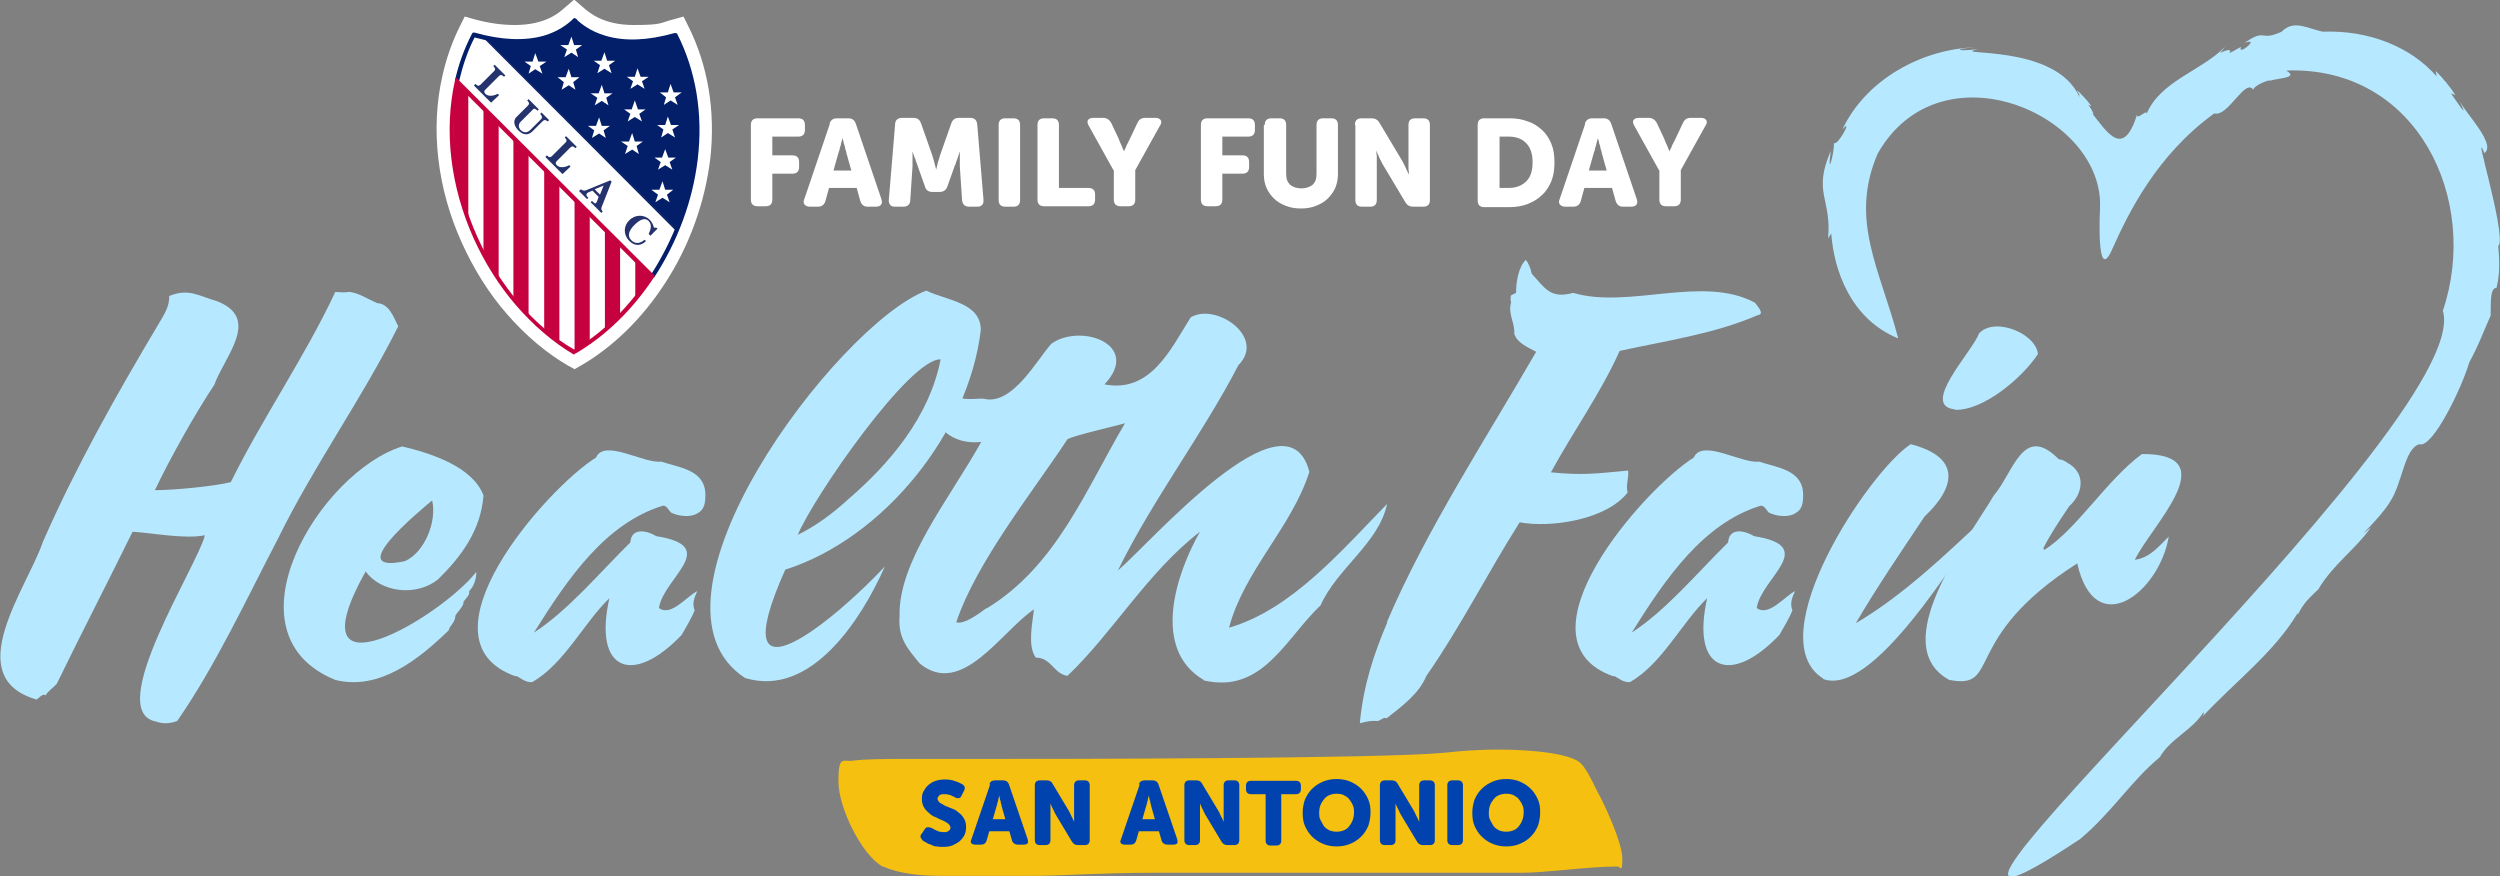 <?xml version="1.0" encoding="UTF-8"?>
<svg xmlns="http://www.w3.org/2000/svg" xmlns:xlink="http://www.w3.org/1999/xlink" version="1.1" viewBox="0 0 560 196.3">
  <rect x="0" y="0" width="560" height="196.3" fill="#808080" stroke="none"/>
  <defs>
    <style>
      .cls-1 {
        fill: none;
      }

      .cls-2 {
        fill: #f5c010;
      }

      .cls-3 {
        fill: #24336d;
      }

      .cls-4 {
        fill: #fff;
      }

      .cls-5 {
        fill: #b6e9ff;
      }

      .cls-6 {
        fill: #c60140;
      }

      .cls-7 {
        fill: #0143ae;
      }

      .cls-8 {
        fill: #041f69;
      }

      .cls-9 {
        clip-path: url(#clippath);
      }
    </style>
    <clipPath id="clippath">
      <path class="cls-1" d="M128.7,78.9c6.8-3.9,12.8-9.9,17.4-17l-43.8-43.6c-5.2,23.3,7.6,49.8,26.4,60.6"/>
    </clipPath>
  </defs>
  <!-- Generator: Adobe Illustrator 28.6.0, SVG Export Plug-In . SVG Version: 1.2.0 Build 709)  -->
  <g>
    <g id="Layer_1">
      <g>
        <g>
          <g>
            <path class="cls-5" d="M34.8,161.6c-11.5-2.5,9.5-35,11.1-41.7-4.5.9-11.6-.5-16.2-.8-5.3,10.8-11.7,23.2-17,34.1-.7.8-2,1.6-2.5,2.6-.5-.7-1.6.7-2,.9-17.3-5-2.1-25,1.4-35.3,7.5-17.1,16.5-33,25.9-48.8,1.3-2.2,2.5-4,2.4-6.3,4.4-1.8,6.6,0,10.8,1.2,9.8,3.9,1.6,12.3-.7,18.7-4.2,6.3-10,16.6-13.3,23.6,4.4,0,13.5-.9,17-1.8,7-14.2,16.8-28.4,23.4-42.6.7,0,2.1.2,2.9,0,2.1,0,4.5,1.7,6.5,2.5,2.7.2,3.6,3,4.7,5.2-8.1,16.2-18.9,31.2-26.9,47.5-7.2,13.8-13.9,28.3-22.6,40.9-1.6.6-3.3.7-4.8.1Z"/>
            <path class="cls-5" d="M75.1,152.3c-25.5-10.4-3.4-46.6,15-52.3,6.3,1.5,15.8,4.5,18.2,11-.6,7.8-5,13.7-10.2,18.8-4.9,3.9-12.8,2.9-16.2-1.8-16.7,29.9,16.6,10.5,24.8.1,0,1.7-.6,3.3-1.6,4.3.2.9-.8,1.7-1.3,2.4.3.7-1.5,2.5-1.8,3.1,0,1.5-1.2,2.1-1.5,3.3-6.6,6.4-15.5,13.6-25.4,11.1ZM90.7,125.7c4.5-2,7.2-9,6.1-13.6-3.1,2.6-20.1,16.6-6.1,13.6Z"/>
            <path class="cls-5" d="M115.5,151.5c-23-8.1,6.9-42.1,18-49,1.9-4.3,10.7,1.4,14.6.9,4.3,1.4,10,1.9,9.9,7.6,0,1.6-.2,3.2-1.8,4-1.6,1-4.4.6-5.9-.2-.6-.6-1-1.7-1.9-1.5-12.8,4-21.1,16.1-28.8,28.4,7.7-5,14.4-13.1,21.6-20.2.2-3.5,3.9-2.6,5.8-1.4,14.6,2.3,1.6,9.3.6,16.1,2.7,2,6.2-2.6,8.6-3.8-.7,1.4-1.2,2.9-.6,4.3-.7,1.8-2,3.9-2.9,5.5-10.8,11.4-19.9,8.3-16.2-8.2-5.8,5.6-10.1,14.7-17.3,18.8-1.6.1-2.6-1-3.6-1.4Z"/>
            <path class="cls-5" d="M167.1,152c-26.7-16.9,20.5-79.4,40.4-86.9,4.4,2.2,12.2,2.6,12.2,8.8-2.7,23-21.8,46.7-43.8,53.7-14.9,33.3,12.1,10.3,22.3-.7-5.2,11.8-16.5,29.4-31.2,25ZM189.7,112.1c9.7-8.3,18.5-18.8,21-31.6-6.9-.3-28.4,30.7-32,39.3,4.1-2,7.8-4.8,10.9-7.6Z"/>
            <path class="cls-5" d="M269.6,152.3c-11.8-7-6.1-23.9-.8-33.2-11.7,9-19.5,22.6-29.7,32.3-3.1-.5-3.6-4.1-7.1-4.1-1.9-2.7-.7-7.8-.4-10.8-7.3,4.9-16.2,19.9-25.6,12.1-2.6-3.2-4.9-5.6-4.5-10.6-.3-12.2,11-26,18.3-39-10.5,1.1-14.3-10.2-5.1-11.8-1.7,3,3.8,2,5.6,2.1,6.4,1.7,11.9-8.6,15.2-12.3,6.6-4.7,20.3.2,11.9,9.1,10.3,2,14.8-7.8,19.3-15,5.6-3.4,17,4.4,10.7,10.7-8.2,15.8-19.1,29.9-27,46,7.1-6,37.9-41.6,42.9-22.1-4,12.5-14.6,22.1-18,34.9,14-4,25.4-17.5,35.4-27.7-1.8,8.7-11.2,14.4-14.9,22.7-7.9,7.5-13,19.9-26.2,16.8ZM221,136.3c15.6-9.5,22.1-26.4,31-41.5-1.9.6-11.4,2.7-12.9,3.6-7.7,11.7-20.4,27.5-24.9,41,1.8.5,4.9-1.8,6.8-3.2Z"/>
            <path class="cls-5" d="M310.6,139.5c8.8-20.7,22.6-41.8,33.5-60.7-1.8-1-4.2-1.9-4.9-4,.2-2.4-1.5-4.5-.7-7.1-.2-.3-.1-1-.1-1.4.2-.4,1.2-.5,1.2-.8,0-2.2.5-5.7,2.2-7.3.6.8,1.1,2,1.3,3.1,3,3.3,4.2,5.7,9.3,4.3,12.4,3.7,29-4.1,40.7,2.2.4.6,2.4,2.6.6,2.8-9.7,4.2-20.4,5.7-30.9,8-4.2,9.4-10.5,18.2-15.4,27.2,7,.7,10,.3,17.3-.4.2,1.7-.6,3.5-.1,4.9-4.7,6.1-17.1,8-24.2,6.7-7.1,11.2-13.4,23.7-20.9,34.4-1.6,4-5.6,6.9-8.9,9.5-.7-.4-1.4.6-2.1.6-1.6-.1-2.2.1-3.9.5.8-8.7,3.3-15.9,6.2-22.7Z"/>
            <path class="cls-5" d="M361.4,151.5c-23-8.1,6.9-42.1,18-49,1.9-4.3,10.7,1.4,14.6.9,4.3,1.4,10,1.9,9.9,7.6,0,1.6-.2,3.2-1.8,4-1.6,1-4.4.6-5.9-.2-.6-.6-1-1.7-1.9-1.5-12.8,4-21.1,16.1-28.8,28.4,7.7-5,14.4-13.1,21.6-20.2.2-3.5,3.9-2.6,5.8-1.4,14.6,2.3,1.6,9.3.6,16.1,2.7,2,6.2-2.6,8.6-3.8-.7,1.4-1.2,2.9-.6,4.3-.7,1.8-2,3.9-2.9,5.5-10.8,11.4-19.9,8.3-16.2-8.2-5.8,5.6-10.1,14.7-17.3,18.8-1.6.1-2.6-1-3.6-1.4Z"/>
            <path class="cls-5" d="M408.4,152c-14.6-9.1,10.3-46.5,19.6-52.5,10.9,2.8,10.5,9.2,3.1,16.2-5,7.5-10.8,16-15.4,23.9,10.7-6.3,20-15.3,28.8-23.5-6.4,9-25,40.1-36.1,36ZM437.9,91.7c-7.9-.8,3.9-12.9,5.4-17,3.4-3.8,12.7-.1,13.2,4.6-3.4,5.2-12.1,12.7-18.6,12.5Z"/>
            <path class="cls-5" d="M436.8,152.4c-14.7-7.8,4.3-32,9.8-41.4,4.5-5.2,6.5-16.3,14.6-8.1.7,0,1.4.4,2.1.9.1,0,.1.1.2.1,3.7,2.3,3.1,6.7,0,9.5-2.3,3.4-4.4,6.6-5.8,9.4l.2.4c7.2-4.5,14-15.7,21.9-21.5,18.9-.1,2.1,16-1.6,23.7,3.5-.5,5.4-3.1,7.6-5.2-2.1,12.5-16.5,23.7-20.5,6-26.3,16.8-16.9,28.4-28.6,26.1Z"/>
          </g>
          <g>
            <path class="cls-5" d="M422.6,17.5c.4-.2.9-.3,1.3-.5,0-.1-.5,0-1.3.5Z"/>
            <path class="cls-5" d="M519.5,131.9c0,0-.1.2-.1.3.1-.2.1-.2.1-.3Z"/>
            <path class="cls-5" d="M460.3,30.8c0,0-.2-.1-.2-.2l.2.2Z"/>
            <path class="cls-5" d="M410.7,31.8h.2s-.1,0-.2,0Z"/>
            <path class="cls-5" d="M559.8,54.9c1.3-3.7-6.2-27.6-3.3-20.6,2.7-1.9-3.9-8.6-5.6-11.7,2.5,5-.8-.2-1.9-1.7l1,.4c-1.2-1.9-2.7-3.7-4.4-5.4l.2,1.2c-5.7-6.5-15-10.4-25.5-10-3.4-.7-6.5-2.8-9.2,0-5,2.3-3.4-.9-8.3,2.5,3.8-1.4-1.8,3.2-.8.9-1.4.7-1.8,1.1-2.7,1.4.7-.7,0-1.1-2,0l1.1-1.4c-5.3,5.4-14.6,7.7-17.6,15.1.4-1.5-2.2,1.5-2.1.1-3.1,9.8-6.6,4.1-10.2-.5.9,1.2.2-.6-.8-1.8,2.8,2.1-4.4-5.6-1.9-2.2-.1,0-.1.2,0,.6-5.2-12.3-29.7-9.1-22.8-10.8-4.4.6-6,0-.6-.4-12,.4-24.5,7.3-29.7,18.4,2.6-3-1.2,4-1.9,3,.1,2.4-1.6,8.3-.7,1.8-4.1,9.4.2,10.6-.6,19.6l.7-1.1c.6,8.3,4.4,19.2,15,23.5-4.1-15.6-11-26.5-4.6-41.4,14.1-24.8,50.9-8.7,49.8,12.3,0,0-.9,17.3,2.7,9.2s10-21.2,22.9-30.5c3.1.9,7-8.2,8.8-5.2-.3-.6,1.8-1.8,3.8-2.3l-.9.5c1.5-1,7.7-.7,4.4-2.6,29.4-1.1,43.5,29,35.1,53.8,7.7,25.6-146.6,161.8-81.2,118.3,7.2-6.1,11.4-13,17.8-18.3,2.4-4.2,7.4-6.1,9.8-10.1,0,.2.2.6-.5,1.3,7.6-8.2,16.2-14.5,21.6-23.5v.4c1.3-2.6,2.4-3.6,4.6-5.7,3.3-5.6,8.5-9.1,11.8-13.9-4.6,3.8,1.7-1.5,4.2-5.6,2.9-4.3,3.2-11.9,6.6-13,3,1.1,9.7-13,11.2-18.3,2.5-4.7,2.6-5.6,4.8-10.5.1-1.8-.3-6.3,1.3-6.2.8-3,.7-6.2.4-9.5Z"/>
            <path class="cls-5" d="M512.2,6.1s.5-.5.5-.5l-.5.5Z"/>
          </g>
        </g>
        <g>
          <g>
            <path class="cls-4" d="M168.2,28c0-1,.5-1.5,1.5-1.5h9.1c1,0,1.5.5,1.5,1.5v1.1c0,1-.5,1.5-1.5,1.5h-5.8v4.2h4.5c1,0,1.5.5,1.5,1.5v1.1c0,1-.5,1.5-1.5,1.5h-4.5v5.8c0,1-.5,1.5-1.5,1.5h-1.8c-1,0-1.5-.5-1.5-1.5v-16.8Z"/>
            <path class="cls-4" d="M185.8,27.7c.3-.8.8-1.2,1.7-1.2h2.5c.9,0,1.4.4,1.7,1.2l5.7,16.8c.2.5.2,1,0,1.3-.2.3-.6.5-1.2.5h-1.8c-.9,0-1.4-.4-1.7-1.3l-.8-2.9h-6.2l-.8,2.9c-.2.8-.8,1.3-1.7,1.3h-1.8c-.6,0-.9-.2-1.2-.5-.2-.3-.3-.7,0-1.3l5.7-16.8ZM190.7,38.2l-1.1-3.9c0-.3-.2-.7-.3-1.1,0-.4-.2-.8-.3-1.1,0-.4-.2-.8-.3-1.2h0c0,.4-.2.8-.3,1.2,0,.4-.2.7-.3,1.1,0,.4-.2.7-.3,1.1l-1.1,3.9h3.9Z"/>
            <path class="cls-4" d="M200.5,27.9c0-1,.6-1.5,1.6-1.5h2.5c.9,0,1.4.4,1.7,1.2l2.5,7.1c.1.3.2.7.3,1,.1.4.2.7.3,1.1.1.4.2.8.3,1.2h0c.1-.4.2-.8.3-1.2,0-.3.2-.7.3-1.1.1-.4.2-.7.3-1l2.5-7.1c.3-.8.8-1.2,1.7-1.2h2.5c1,0,1.5.5,1.6,1.5l1.4,16.8c0,.5,0,.9-.3,1.2s-.6.4-1.1.4h-1.8c-1,0-1.5-.5-1.6-1.5l-.5-7.5c0-.4,0-.8,0-1.2,0-.4,0-.8,0-1.1,0-.4,0-.7,0-1.1h0c-.1.4-.3.8-.4,1.2-.1.3-.2.7-.4,1.1-.1.4-.2.7-.4,1.1l-1.6,4.5c-.3.8-.9,1.2-1.7,1.2h-1.6c-.9,0-1.5-.4-1.7-1.2l-1.6-4.5c-.1-.3-.2-.7-.4-1.1-.1-.4-.2-.7-.4-1.1-.1-.4-.3-.8-.4-1.2h0c0,.4,0,.7,0,1.1,0,.3,0,.7,0,1.1,0,.4,0,.8,0,1.2l-.5,7.5c0,1-.6,1.5-1.6,1.5h-1.8c-.5,0-.9-.1-1.1-.4s-.4-.7-.3-1.2l1.4-16.8Z"/>
            <path class="cls-4" d="M223.7,28c0-1,.5-1.5,1.5-1.5h1.8c1,0,1.5.5,1.5,1.5v16.8c0,1-.5,1.5-1.5,1.5h-1.8c-1,0-1.5-.5-1.5-1.5v-16.8Z"/>
            <path class="cls-4" d="M232.4,28c0-1,.5-1.5,1.5-1.5h1.8c1,0,1.5.5,1.5,1.5v14.1h6.6c1,0,1.5.5,1.5,1.5v1.1c0,1-.5,1.5-1.5,1.5h-9.9c-1,0-1.5-.5-1.5-1.5v-16.8Z"/>
            <path class="cls-4" d="M249.4,38.1l-5.5-9.9c-.3-.5-.4-1-.2-1.3.2-.3.6-.5,1.2-.5h2.2c.8,0,1.4.4,1.8,1.1l1.7,3.6c.1.4.3.7.4,1s.3.6.4.9c.1.3.2.6.4.9h0c.1-.3.2-.6.4-.9.1-.3.2-.6.4-.9s.3-.7.5-1l1.7-3.6c.4-.8.9-1.1,1.8-1.1h2.2c.6,0,1,.2,1.2.5.2.3.2.8-.2,1.3l-5.5,9.9v6.6c0,1-.5,1.5-1.5,1.5h-1.8c-1,0-1.5-.5-1.5-1.5v-6.6Z"/>
            <path class="cls-4" d="M269,28c0-1,.5-1.5,1.5-1.5h9.1c1,0,1.5.5,1.5,1.5v1.1c0,1-.5,1.5-1.5,1.5h-5.8v4.2h4.5c1,0,1.5.5,1.5,1.5v1.1c0,1-.5,1.5-1.5,1.5h-4.5v5.8c0,1-.5,1.5-1.5,1.5h-1.8c-1,0-1.5-.5-1.5-1.5v-16.8Z"/>
            <path class="cls-4" d="M283.3,28c0-1,.5-1.5,1.5-1.5h1.8c1,0,1.5.5,1.5,1.5v11c0,1.1.3,1.8.9,2.4.6.5,1.5.8,2.5.8s1.9-.3,2.5-.8.9-1.3.9-2.4v-11c0-1,.5-1.5,1.5-1.5h1.8c1,0,1.5.5,1.5,1.5v11c0,1.1-.2,2.1-.6,3.1-.4.9-1,1.7-1.7,2.4-.7.7-1.6,1.2-2.6,1.6-1,.4-2.1.6-3.4.6s-2.4-.2-3.4-.6c-1-.4-1.9-.9-2.6-1.6-.7-.7-1.3-1.5-1.7-2.4-.4-.9-.6-2-.6-3.1v-11Z"/>
            <path class="cls-4" d="M303.5,28c0-1,.5-1.5,1.5-1.5h2.2c.8,0,1.4.3,1.8,1l4.9,8.2c.2.3.4.7.6,1.1.2.4.4.8.5,1.1.2.4.4.8.6,1.2h0c0-.4,0-.8-.1-1.2,0-.4,0-.7,0-1.1,0-.4,0-.7,0-1.1v-7.7c0-1,.5-1.5,1.5-1.5h1.8c1,0,1.5.5,1.5,1.5v16.8c0,1-.5,1.5-1.5,1.5h-2.2c-.8,0-1.4-.3-1.8-1l-4.9-8.2c-.2-.3-.4-.7-.6-1.1-.2-.4-.4-.8-.5-1.1-.2-.4-.4-.8-.5-1.2h0c0,.4,0,.8.1,1.2,0,.4,0,.7,0,1.1s0,.7,0,1.1v7.7c0,1-.5,1.5-1.5,1.5h-1.8c-1,0-1.5-.5-1.5-1.5v-16.8Z"/>
            <path class="cls-4" d="M331,28c0-1,.5-1.5,1.5-1.5h5.5c1.6,0,3,.2,4.2.7,1.3.4,2.3,1.1,3.2,1.9s1.6,1.9,2.1,3.1c.5,1.2.7,2.6.7,4.2s-.2,2.9-.7,4.2c-.5,1.2-1.2,2.3-2.1,3.1-.9.9-2,1.5-3.2,2-1.3.5-2.7.7-4.2.7h-5.5c-1,0-1.5-.5-1.5-1.5v-16.8ZM337.9,42.1c1.7,0,3-.5,4-1.5,1-1,1.4-2.4,1.4-4.3s-.5-3.3-1.5-4.3c-1-1-2.3-1.4-3.9-1.4h-2v11.5h2Z"/>
            <path class="cls-4" d="M355,27.7c.3-.8.8-1.2,1.7-1.2h2.5c.9,0,1.4.4,1.7,1.2l5.7,16.8c.2.5.2,1,0,1.3-.2.3-.6.5-1.2.5h-1.8c-.9,0-1.4-.4-1.7-1.3l-.8-2.9h-6.2l-.8,2.9c-.2.8-.8,1.3-1.7,1.3h-1.8c-.6,0-.9-.2-1.2-.5-.2-.3-.3-.7,0-1.3l5.7-16.8ZM359.9,38.2l-1.1-3.9c0-.3-.2-.7-.3-1.1,0-.4-.2-.8-.3-1.1,0-.4-.2-.8-.3-1.2h0c0,.4-.2.8-.3,1.2,0,.4-.2.7-.3,1.1,0,.4-.2.7-.3,1.1l-1.1,3.9h3.9Z"/>
            <path class="cls-4" d="M371.6,38.1l-5.5-9.9c-.3-.5-.4-1-.2-1.3.2-.3.6-.5,1.2-.5h2.2c.8,0,1.4.4,1.8,1.1l1.7,3.6c.1.4.3.7.4,1,.1.3.3.6.4.9.1.3.2.6.4.9h0c.1-.3.2-.6.4-.9.1-.3.2-.6.4-.9s.3-.7.5-1l1.7-3.6c.4-.8.9-1.1,1.8-1.1h2.2c.6,0,1,.2,1.2.5.2.3.2.8-.2,1.3l-5.5,9.9v6.6c0,1-.5,1.5-1.5,1.5h-1.8c-1,0-1.5-.5-1.5-1.5v-6.6Z"/>
          </g>
          <g>
            <path class="cls-4" d="M127.4,82c-5-2.9-9.6-6.8-13.8-11.6-4.1-4.7-7.4-10-10.1-15.9-5.6-12.3-7.1-25.7-4.4-37.5.9-4.1,2.3-7.9,4-11.3l1-2,2.1.6c3.3.9,6.3,1.3,9.1,1.3,6.8,0,9.9-2.7,11.1-3.8.3-.2,2.2-1.9,2.2-1.9,0,0,2,1.7,2.2,1.9,1.2,1,4.3,3.8,11.1,3.8s5.8-.5,9.1-1.3l2.1-.6,1,2c4.5,8.9,6.2,19.2,5,29.9-1.2,9.8-4.7,19.6-10.3,28.1h0c-5.1,7.8-11.6,14.1-18.7,18.2l-1.4.8-1.4-.8Z"/>
            <path class="cls-4" d="M146.1,61.9c10.2-15.6,14-36.8,5.2-54.2-15.8,4.3-21.6-2.6-22.6-3.2-1,.6-6.8,7.6-22.6,3.2-1.7,3.3-2.9,6.8-3.7,10.4"/>
            <path class="cls-8" d="M146.5,62.2l-.8-.5c5.2-8,8.6-17.1,9.7-26.2,1.1-9.7-.3-19.1-4.3-27.1-6,1.6-11.3,1.8-15.7.5-3.6-1.1-5.7-2.8-6.6-3.6,0,0,0,0-.1,0,0,0,0,0-.1,0-.9.8-2.9,2.5-6.6,3.6-4.4,1.3-9.7,1.1-15.7-.5-1.6,3.1-2.7,6.5-3.5,9.9l-.9-.2c.8-3.7,2.1-7.2,3.8-10.5l.2-.3h.4c6,1.7,11.2,1.9,15.5.7,3.4-1,5.4-2.7,6.2-3.4.2-.2.3-.3.4-.4l.3-.2.3.2c.1,0,.3.2.4.4.8.7,2.8,2.4,6.2,3.4,4.3,1.3,9.5,1.1,15.5-.6h.4c0,0,.2.2.2.2,4.2,8.3,5.8,17.9,4.6,28-1.1,9.3-4.5,18.5-9.8,26.6"/>
            <path class="cls-8" d="M151.6,51.6L108.3,8.3c14.1,3.2,19.5-3.2,20.4-3.8,1,.6,6.8,7.6,22.6,3.2,7,13.7,6.1,29.9.3,43.8"/>
            <path class="cls-8" d="M151.6,51.9l-.2-.2L107.8,8h.5c5.4,1.3,10.1,1.3,14.1,0,3.2-1,4.9-2.6,5.8-3.3.2-.2.3-.3.4-.3h0c0,0,0,0,0,0,0,0,.2.2.4.3.8.7,2.8,2.4,6.3,3.5,4.4,1.3,9.7,1.1,15.7-.6h.1s0,0,0,0c6.5,12.8,6.6,28.8.3,44v.2ZM108.7,8.6l42.8,42.8c6.2-15,6.1-30.8-.3-43.4-6.1,1.6-11.4,1.8-15.7.5-3.6-1-5.6-2.8-6.4-3.5-.1-.1-.2-.2-.3-.3,0,0-.2.2-.3.3-.9.8-2.7,2.3-5.9,3.4-3.9,1.3-8.5,1.3-13.7.2"/>
            <polygon class="cls-4" points="146.8 45.3 147.4 43.6 145.9 42.5 147.7 42.5 148.4 40.6 149 42.5 150.8 42.5 149.4 43.6 150 45.3 148.4 44.3 146.8 45.3"/>
            <polygon class="cls-4" points="147.4 38 148 36.3 146.6 35.3 148.3 35.3 149 33.4 149.7 35.3 151.4 35.3 150 36.3 150.6 38 149 37 147.4 38"/>
            <polygon class="cls-4" points="148.1 30.8 148.6 29 147.2 28 149 28 149.6 26.1 150.3 28 152.1 28 150.6 29 151.2 30.8 149.6 29.8 148.1 30.8"/>
            <polygon class="cls-4" points="148.7 23.5 149.2 21.8 147.8 20.7 149.6 20.7 150.2 18.8 150.9 20.7 152.7 20.7 151.2 21.8 151.8 23.5 150.2 22.5 148.7 23.5"/>
            <polygon class="cls-4" points="140 34.5 140.6 32.7 139.1 31.7 140.9 31.7 141.6 29.8 142.2 31.7 144 31.7 142.6 32.7 143.1 34.5 141.6 33.5 140 34.5"/>
            <polygon class="cls-4" points="140.6 27.2 141.2 25.5 139.8 24.5 141.5 24.5 142.2 22.5 142.9 24.5 144.6 24.5 143.2 25.5 143.8 27.2 142.2 26.2 140.6 27.2"/>
            <polygon class="cls-4" points="141.2 19.9 141.8 18.2 140.4 17.2 142.2 17.2 142.8 15.3 143.5 17.2 145.3 17.2 143.8 18.2 144.4 19.9 142.8 18.9 141.2 19.9"/>
            <polygon class="cls-4" points="132.6 30.9 133.1 29.2 131.7 28.2 133.5 28.2 134.2 26.3 134.8 28.2 136.6 28.2 135.2 29.2 135.7 30.9 134.2 29.9 132.6 30.9"/>
            <polygon class="cls-4" points="133.2 23.6 133.8 21.9 132.3 20.9 134.1 20.9 134.8 19 135.4 20.9 137.2 20.9 135.8 21.9 136.3 23.6 134.8 22.6 133.2 23.6"/>
            <polygon class="cls-4" points="133.8 16.4 134.4 14.6 133 13.6 134.7 13.6 135.4 11.7 136 13.6 137.8 13.6 136.4 14.6 137 16.4 135.4 15.4 133.8 16.4"/>
            <polygon class="cls-4" points="125.8 20.1 126.3 18.4 124.9 17.3 126.7 17.3 127.4 15.4 128 17.3 129.8 17.3 128.4 18.4 128.9 20.1 127.4 19.1 125.8 20.1"/>
            <polygon class="cls-4" points="126.4 12.8 127 11.1 125.5 10.1 127.3 10.1 128 8.2 128.6 10.1 130.4 10.1 129 11.1 129.5 12.8 128 11.8 126.4 12.8"/>
            <polygon class="cls-4" points="118.4 16.5 118.9 14.8 117.5 13.8 119.3 13.8 119.9 11.9 120.6 13.8 122.4 13.8 120.9 14.8 121.5 16.5 119.9 15.5 118.4 16.5"/>
            <path class="cls-3" d="M106.2,19.1l.3-.3c.5.5.7.5,1.1.2l3.1-3.1c.3-.3.3-.6-.2-1.1l.3-.3,2.4,2.4-.3.3c-.5-.5-.7-.5-1.1-.2l-3.1,3.1c-.3.3-.3.5,0,.9.7.7,1.9.5,2.8,0l.3.3-1.8,1.7-3.8-3.8Z"/>
            <path class="cls-3" d="M120.7,24.5l-.3.3c-.5-.5-.8-.6-1.1-.2l-2.7,2.7c-.6.6-.4,1.4,0,1.8.7.7,1.5.7,2.2,0l2.4-2.4c.3-.3.3-.6-.2-1.2l.3-.3,1.7,1.7-.3.3c-.5-.4-.8-.4-1.1-.1l-2.3,2.3c-1,1-2.1.9-3.2-.2-.7-.7-1.4-2-.4-3l2.6-2.6c.3-.3.3-.6-.2-1.1l.3-.3,2.3,2.3Z"/>
            <path class="cls-3" d="M122.2,35.1l.3-.3c.5.5.7.5,1.1.2l3.1-3.1c.3-.3.3-.6-.2-1.1l.3-.3,2.4,2.4-.3.3c-.5-.5-.7-.5-1.1-.2l-3.1,3.1c-.3.3-.3.5,0,.9.7.7,1.9.5,2.8,0l.3.3-1.8,1.7-3.8-3.8Z"/>
            <path class="cls-3" d="M129.8,42.7l.3-.3c.6.4.9.4,1.7,0l4.9-2,.3.3-2.2,5.6c-.2.5-.1.7.2,1.1l-.3.3-2.4-2.4.3-.3.3.3c.3.3.5.3.6.2,0,0,.1-.2.2-.3l.4-1.1-1.4-1.4-.7.3c-.1,0-.3.1-.5.3-.2.2-.2.4,0,.7l.3.3-.3.3-1.8-1.8ZM135.1,41.6l-1.9.8,1.2,1.2.8-2Z"/>
            <path class="cls-3" d="M145.6,52.7l-.3-.3c.6-1.3.7-2.1,0-2.9-.8-.8-1.9-.4-3.2.9-1.3,1.3-1.6,2.5-.7,3.4.9.9,1.9.8,3-.1l.3.3c-1.1,1.1-2.5,1.2-3.7,0-1.5-1.5-1.3-3.5,0-4.7,1.3-1.3,3.4-1.3,4.6,0,.5.5.7,1.1.9,1.7h.5s.3.2.3.2l-1.6,1.6Z"/>
            <path class="cls-4" d="M146.1,61.9l-43.8-43.6c-5.2,23.3,7.6,49.8,26.4,60.6,6.8-3.9,12.8-9.9,17.4-17"/>
            <path class="cls-6" d="M128.7,79.4h-.2c-4.7-2.8-9-6.5-12.9-11-3.8-4.4-7-9.5-9.5-15-5.2-11.6-6.7-24.1-4.2-35.3l.2-.8,44.6,44.5-.2.3c-4.8,7.3-10.9,13.2-17.6,17.1h-.2ZM102.6,19.2c-2.2,10.7-.7,22.7,4.3,33.8,2.4,5.4,5.6,10.4,9.3,14.8,3.7,4.4,7.9,7.9,12.4,10.5,6.4-3.7,12.2-9.4,16.8-16.4l-42.9-42.8Z"/>
            <g class="cls-9">
              <rect class="cls-6" x="115" y="30.9" width="3.4" height="40.2"/>
              <rect class="cls-6" x="142.3" y="58.1" width="3.4" height="9"/>
              <rect class="cls-6" x="135.5" y="51.3" width="3.4" height="22.3"/>
              <rect class="cls-6" x="128.7" y="44.4" width="3.4" height="34.5"/>
              <rect class="cls-6" x="121.9" y="37.6" width="3.4" height="39.4"/>
              <rect class="cls-6" x="108.3" y="24.1" width="3.4" height="38.7"/>
              <rect class="cls-6" x="101.5" y="18.8" width="3.4" height="30.6"/>
            </g>
          </g>
        </g>
        <g>
          <path class="cls-2" d="M197.7,194.1c-4.6-2.5-9.9-13.1-9.9-19.1s1.1-4.3,3.2-4.6c2.8-.4,7.4-.4,12.8-.4h16.4c14.5,0,89.4,0,103.5-1.4,3.5-.4,7.8-.7,11.7-.7,8.9,0,17,1.1,18.8,3.2,1.1,1.1,2.5,3.9,3.5,6,1.8,3.2,5.7,11.7,5.7,15.2s-.4,1.8-1.1,1.8c-6.7,0-16,1.4-21.3,1.4h-82.6c-11.7,0-21.3.7-26.9.7h-19.9c-5.3,0-9.9-.4-13.8-2.1Z"/>
          <g>
            <path class="cls-7" d="M206.7,188.2c-.1,0-.2-.2-.3-.3,0-.1-.1-.2-.2-.3,0-.1,0-.3,0-.4,0-.1.1-.3.3-.5l.6-.9c.2-.3.4-.5.7-.5.2,0,.5,0,.9.2.1,0,.3.1.4.2s.4.2.6.3.5.2.7.3c.3,0,.6.1.9.1.5,0,.9,0,1.2-.3.3-.2.4-.4.4-.7s-.2-.6-.5-.9c-.3-.2-.7-.5-1.2-.7-.5-.2-1-.4-1.5-.7-.6-.2-1.1-.5-1.5-.9-.5-.4-.9-.8-1.2-1.3-.3-.5-.5-1.1-.5-1.9s.1-1.3.4-1.8c.3-.5.6-1,1.1-1.4.5-.4,1-.7,1.6-.9.6-.2,1.3-.3,2.1-.3s1.6.1,2.3.4c.7.2,1.2.5,1.6.7.3.2.5.5.5.7,0,.3,0,.5-.2.8l-.5,1c-.2.4-.4.6-.7.6-.3,0-.5,0-.8-.2-.3-.2-.7-.3-1-.5-.4-.1-.8-.2-1.3-.2s-1,0-1.2.3c-.2.2-.4.4-.4.7s.2.6.5.9c.3.2.7.4,1.2.7.5.2,1,.4,1.5.6.6.2,1.1.5,1.5.9.5.3.9.8,1.2,1.3.3.5.5,1.1.5,1.9s-.1,1.2-.3,1.7-.6,1-1,1.4c-.4.4-1,.7-1.6,1s-1.4.4-2.2.4-1,0-1.5-.1c-.5,0-.9-.2-1.3-.4-.4-.1-.8-.3-1.1-.5-.3-.2-.6-.3-.8-.5Z"/>
            <path class="cls-7" d="M221.6,175.7c.2-.6.6-.9,1.3-.9h1.8c.6,0,1.1.3,1.3.9l4.2,12.3c.1.4.1.7,0,.9-.2.2-.5.3-.9.3h-1.3c-.6,0-1.1-.3-1.3-.9l-.6-2.1h-4.5l-.6,2.1c-.2.6-.6.9-1.2.9h-1.3c-.4,0-.7-.1-.9-.3-.2-.2-.2-.5,0-.9l4.2-12.3ZM225.2,183.5l-.8-2.8c0-.2-.1-.5-.2-.8,0-.3-.1-.6-.2-.8,0-.3-.1-.6-.2-.9h0c0,.3-.1.6-.2.9,0,.3-.1.5-.2.8,0,.3-.1.5-.2.8l-.8,2.8h2.9Z"/>
            <path class="cls-7" d="M231.8,175.9c0-.7.4-1.1,1.1-1.1h1.6c.6,0,1.1.3,1.3.8l3.6,6c.1.2.3.5.4.8.1.3.3.6.4.8.1.3.3.6.4.9h0c0-.3,0-.6,0-.9,0-.3,0-.5,0-.8,0-.3,0-.5,0-.8v-5.7c0-.7.4-1.1,1.1-1.1h1.3c.7,0,1.1.4,1.1,1.1v12.3c0,.7-.4,1.1-1.1,1.1h-1.6c-.6,0-1-.3-1.3-.8l-3.6-6c-.1-.2-.3-.5-.4-.8s-.3-.6-.4-.8c-.1-.3-.3-.6-.4-.9h0c0,.3,0,.6,0,.9,0,.3,0,.5,0,.8,0,.3,0,.5,0,.8v5.7c0,.7-.4,1.1-1.1,1.1h-1.3c-.7,0-1.1-.4-1.1-1.1v-12.3Z"/>
            <path class="cls-7" d="M255.1,175.7c.2-.6.6-.9,1.3-.9h1.8c.6,0,1.1.3,1.3.9l4.2,12.3c.1.4.1.7,0,.9-.2.2-.5.3-.9.3h-1.3c-.6,0-1.1-.3-1.3-.9l-.6-2.1h-4.5l-.6,2.1c-.2.6-.6.9-1.2.9h-1.3c-.4,0-.7-.1-.9-.3-.2-.2-.2-.5,0-.9l4.2-12.3ZM258.7,183.5l-.8-2.8c0-.2-.1-.5-.2-.8,0-.3-.1-.6-.2-.8,0-.3-.1-.6-.2-.9h0c0,.3-.1.6-.2.9,0,.3-.1.5-.2.8,0,.3-.1.5-.2.8l-.8,2.8h2.9Z"/>
            <path class="cls-7" d="M265.3,175.9c0-.7.4-1.1,1.1-1.1h1.6c.6,0,1.1.3,1.3.8l3.6,6c.1.2.3.5.4.8.1.3.3.6.4.8.1.3.3.6.4.9h0c0-.3,0-.6,0-.9,0-.3,0-.5,0-.8,0-.3,0-.5,0-.8v-5.7c0-.7.4-1.1,1.1-1.1h1.3c.7,0,1.1.4,1.1,1.1v12.3c0,.7-.4,1.1-1.1,1.1h-1.6c-.6,0-1-.3-1.3-.8l-3.6-6c-.1-.2-.3-.5-.4-.8-.1-.3-.3-.6-.4-.8-.1-.3-.3-.6-.4-.9h0c0,.3,0,.6,0,.9,0,.3,0,.5,0,.8s0,.5,0,.8v5.7c0,.7-.4,1.1-1.1,1.1h-1.3c-.7,0-1.1-.4-1.1-1.1v-12.3Z"/>
            <path class="cls-7" d="M283.5,177.9h-3.3c-.7,0-1.1-.4-1.1-1.1v-.8c0-.7.4-1.1,1.1-1.1h10.1c.7,0,1.1.4,1.1,1.1v.8c0,.7-.4,1.1-1.1,1.1h-3.3v10.4c0,.7-.4,1.1-1.1,1.1h-1.3c-.7,0-1.1-.4-1.1-1.1v-10.4Z"/>
            <path class="cls-7" d="M291.8,182c0-1,.2-2,.5-2.9.4-.9.9-1.7,1.6-2.4s1.5-1.2,2.4-1.6c.9-.4,2-.6,3.1-.6s2.2.2,3.1.6,1.7.9,2.4,1.6c.7.7,1.2,1.5,1.6,2.4.4.9.5,1.9.5,2.9s-.2,2.1-.5,3c-.4.9-.9,1.7-1.6,2.4-.7.7-1.5,1.2-2.4,1.6-.9.4-2,.6-3.1.6s-2.2-.2-3.1-.6c-.9-.4-1.7-.9-2.4-1.6-.7-.7-1.2-1.5-1.6-2.4-.4-.9-.5-1.9-.5-3ZM295.5,182c0,.6,0,1.2.3,1.7s.5,1,.8,1.4.8.7,1.2.9c.5.2,1,.3,1.6.3s1.1-.1,1.6-.3c.5-.2.9-.5,1.2-.9s.6-.8.8-1.4c.2-.5.3-1.1.3-1.7s0-1.1-.3-1.7c-.2-.5-.5-.9-.8-1.3-.3-.4-.8-.7-1.2-.9s-1-.3-1.6-.3-1.1.1-1.6.3c-.5.2-.9.5-1.2.9-.3.4-.6.8-.8,1.3s-.3,1.1-.3,1.7Z"/>
            <path class="cls-7" d="M309.1,175.9c0-.7.4-1.1,1.1-1.1h1.6c.6,0,1.1.3,1.3.8l3.6,6c.1.2.3.5.4.8.1.3.3.6.4.8.1.3.3.6.4.9h0c0-.3,0-.6,0-.9,0-.3,0-.5,0-.8,0-.3,0-.5,0-.8v-5.7c0-.7.4-1.1,1.1-1.1h1.3c.7,0,1.1.4,1.1,1.1v12.3c0,.7-.4,1.1-1.1,1.1h-1.6c-.6,0-1-.3-1.3-.8l-3.6-6c-.1-.2-.3-.5-.4-.8-.1-.3-.3-.6-.4-.8-.1-.3-.3-.6-.4-.9h0c0,.3,0,.6,0,.9,0,.3,0,.5,0,.8s0,.5,0,.8v5.7c0,.7-.4,1.1-1.1,1.1h-1.3c-.7,0-1.1-.4-1.1-1.1v-12.3Z"/>
            <path class="cls-7" d="M324.2,175.9c0-.7.4-1.1,1.1-1.1h1.3c.7,0,1.1.4,1.1,1.1v12.3c0,.7-.4,1.1-1.1,1.1h-1.3c-.7,0-1.1-.4-1.1-1.1v-12.3Z"/>
            <path class="cls-7" d="M329.8,182c0-1,.2-2,.5-2.9.4-.9.9-1.7,1.6-2.4s1.5-1.2,2.4-1.6c.9-.4,2-.6,3.1-.6s2.2.2,3.1.6,1.7.9,2.4,1.6c.7.7,1.2,1.5,1.6,2.4.4.9.5,1.9.5,2.9s-.2,2.1-.5,3c-.4.9-.9,1.7-1.6,2.4-.7.7-1.5,1.2-2.4,1.6-.9.4-2,.6-3.1.6s-2.2-.2-3.1-.6c-.9-.4-1.7-.9-2.4-1.6-.7-.7-1.2-1.5-1.6-2.4-.4-.9-.5-1.9-.5-3ZM333.5,182c0,.6,0,1.2.3,1.7s.5,1,.8,1.4.8.7,1.2.9c.5.2,1,.3,1.6.3s1.1-.1,1.6-.3c.5-.2.9-.5,1.2-.9s.6-.8.8-1.4c.2-.5.3-1.1.3-1.7s0-1.1-.3-1.7c-.2-.5-.5-.9-.8-1.3-.3-.4-.8-.7-1.2-.9s-1-.3-1.6-.3-1.1.1-1.6.3c-.5.2-.9.5-1.2.9-.3.4-.6.8-.8,1.3s-.3,1.1-.3,1.7Z"/>
          </g>
        </g>
      </g>
    </g>
  </g>
</svg>